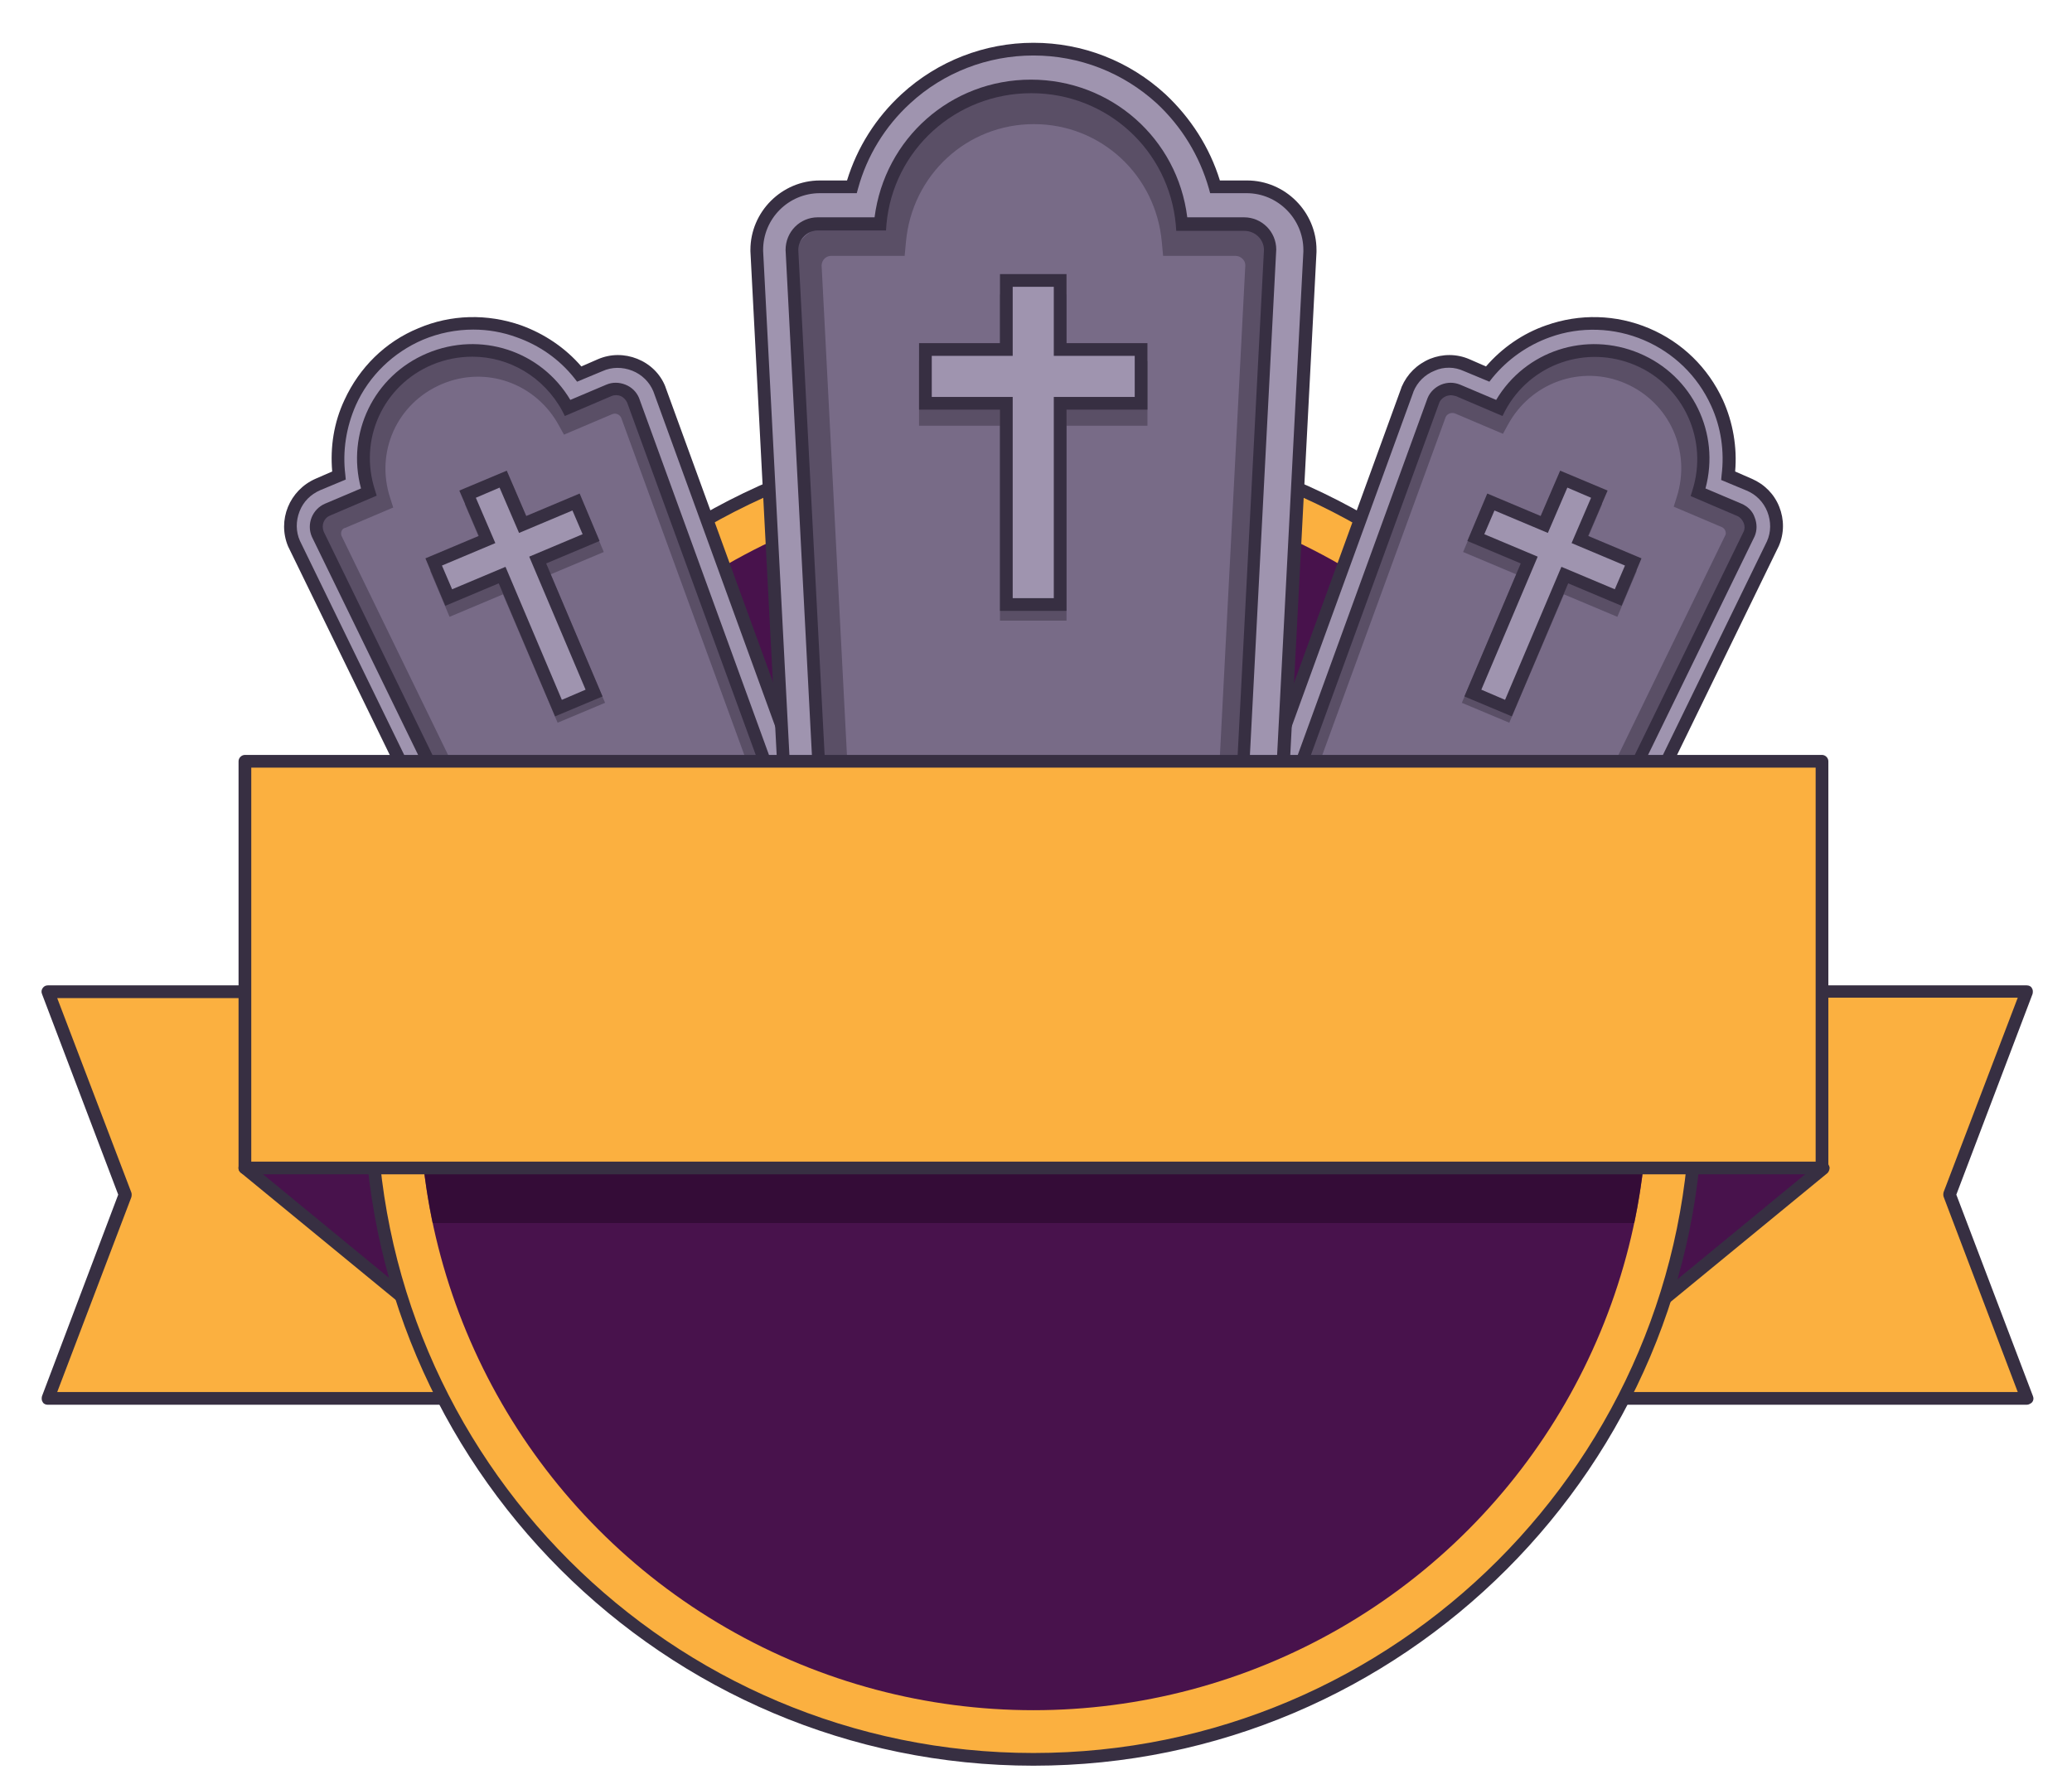 <?xml version="1.0" encoding="utf-8"?>
<!-- Generator: Adobe Illustrator 25.0.0, SVG Export Plug-In . SVG Version: 6.00 Build 0)  -->
<svg version="1.0" id="Layer_1" xmlns="http://www.w3.org/2000/svg" xmlns:xlink="http://www.w3.org/1999/xlink" x="0px" y="0px"
	 viewBox="0 0 489 422.3" style="enable-background:new 0 0 489 422.3;" xml:space="preserve">
<g>
	<g>
		<polygon style="fill:#FBB040;" points="111.1,330.1 11.3,330.1 29.5,282 11.3,234.1 111.1,234.1 		"/>
		<path style="fill:#372F42;" d="M111.1,331.6H11.3c-0.5,0-1-0.2-1.2-0.6c-0.3-0.4-0.3-0.9-0.2-1.4L27.9,282L9.9,234.6
			c-0.2-0.5-0.1-1,0.2-1.4c0.3-0.4,0.7-0.6,1.2-0.6h99.9c0.8,0,1.5,0.7,1.5,1.5v96C112.6,330.9,112,331.6,111.1,331.6z M13.5,328.6
			h96.2v-93H13.5l17.5,45.9c0.1,0.3,0.1,0.7,0,1.1L13.5,328.6z"/>
	</g>
	<g>
		<polygon style="fill:#FBB040;" points="378.5,330.1 478.3,330.1 460.1,282 478.3,234.1 378.5,234.1 		"/>
		<path style="fill:#372F42;" d="M478.3,331.6h-99.9c-0.8,0-1.5-0.7-1.5-1.5v-96c0-0.8,0.7-1.5,1.5-1.5h99.9c0.5,0,1,0.2,1.2,0.6
			c0.3,0.4,0.3,0.9,0.2,1.4L461.7,282l18.1,47.6c0.2,0.5,0.1,1-0.2,1.4C479.3,331.3,478.8,331.6,478.3,331.6z M380,328.6h96.2
			l-17.5-46.1c-0.1-0.3-0.1-0.7,0-1.1l17.5-45.9H380V328.6z"/>
	</g>
	<g>
		<polygon style="fill:#48124C;" points="57.9,275.7 109.8,318.3 109.8,246.3 		"/>
		<path style="fill:#372F42;" d="M109.8,319.8c-0.3,0-0.7-0.1-1-0.3l-52-42.7c-0.4-0.3-0.6-0.8-0.5-1.3c0-0.5,0.3-0.9,0.8-1.2
			l52-29.4c0.5-0.3,1-0.3,1.5,0c0.5,0.3,0.7,0.8,0.7,1.3v72c0,0.6-0.3,1.1-0.9,1.4C110.2,319.8,110,319.8,109.8,319.8z M60.5,275.9
			l47.8,39.3v-66.3L60.5,275.9z"/>
	</g>
	<g>
		<polygon style="fill:#48124C;" points="430.2,275.7 378.3,318.3 378.3,246.3 		"/>
		<path style="fill:#372F42;" d="M378.3,319.8c-0.2,0-0.4,0-0.6-0.1c-0.5-0.2-0.9-0.8-0.9-1.4v-72c0-0.5,0.3-1,0.7-1.3
			c0.5-0.3,1-0.3,1.5,0l52,29.4c0.4,0.2,0.7,0.7,0.8,1.2c0,0.5-0.2,1-0.5,1.3l-52,42.7C378.9,319.7,378.6,319.8,378.3,319.8z
			 M379.8,248.9v66.3l47.8-39.3L379.8,248.9z"/>
	</g>
	<g>
		<circle style="fill:#FBB040;" cx="243.9" cy="258.8" r="156.5"/>
		<path style="fill:#372F42;" d="M243.9,416.8c-87.1,0-158-70.9-158-158s70.9-158,158-158c87.1,0,158,70.9,158,158
			S331,416.8,243.9,416.8z M243.9,103.8c-85.5,0-155,69.5-155,155s69.5,155,155,155c85.5,0,155-69.5,155-155
			S329.4,103.8,243.9,103.8z"/>
	</g>
	<circle style="fill:#48124C;" cx="243.9" cy="258.8" r="144.9"/>
	<g>
		<g>
			<g>
				<g>
					<path style="fill:#9F94AF;" d="M141.6,86.2l-4.9,2.1c-3.7-4.6-8.6-8.1-14.2-10.1c-7.6-2.7-15.8-2.4-23.2,0.7
						C91.9,82,86,87.7,82.7,95c-2.5,5.5-3.4,11.4-2.6,17.3l-4.9,2.1c-5.4,2.3-8,8.6-5.7,14l0.1,0.2l48.3,99.1
						c2.4,5.3,8.6,7.7,13.9,5.5l55.9-23.7c5.4-2.3,7.9-8.4,5.7-13.8L155.7,92.2l-0.1-0.3C153.3,86.4,147,83.9,141.6,86.2z"/>
					<path style="fill:#372F42;" d="M127.6,235.5c-4.7,0-9.2-2.7-11.2-7.2l-48.3-99.1l-0.1-0.2c-2.6-6.2,0.3-13.3,6.5-16l3.9-1.7
						c-0.5-5.8,0.4-11.6,2.9-16.9c3.5-7.6,9.6-13.7,17.4-16.9c7.7-3.3,16.3-3.5,24.3-0.7c5.5,2,10.4,5.3,14.2,9.7l3.9-1.7
						c3-1.3,6.3-1.3,9.3-0.1c3,1.2,5.4,3.5,6.6,6.5l0.1,0.3l37.7,103.5c2.4,6.1-0.5,13.1-6.6,15.7l-55.9,23.7
						C130.8,235.1,129.2,235.5,127.6,235.5z M111.7,77.8c-4,0-8.1,0.8-11.9,2.4c-7,3-12.7,8.5-15.8,15.4c-2.3,5.2-3.2,10.9-2.5,16.5
						l0.1,1.1l-6,2.5c-2.3,1-4,2.7-4.9,5c-0.9,2.3-0.9,4.8,0.1,7l0.1,0.2l48.2,99c2,4.6,7.4,6.7,12,4.8l55.9-23.7
						c4.6-1.9,6.8-7.3,4.9-11.9L154.2,92.4c-0.9-2.2-2.7-4-5-4.9c-2.3-0.9-4.8-0.9-7,0.1l-6,2.5l-0.7-0.9c-3.5-4.4-8.2-7.7-13.6-9.6
						C118.6,78.4,115.2,77.8,111.7,77.8z"/>
				</g>
				<g>
					<path style="fill:#786B87;" d="M143.7,92.2l-9.7,4.1c-6.2-11.6-20.3-16.7-32.6-11.5C89.1,90,83,103.7,87,116.2l-9.7,4.1
						c-2.2,0.9-3.3,3.5-2.3,5.7l48.3,99.1c0.9,2.2,3.5,3.3,5.7,2.3l55.9-23.7c2.2-0.9,3.3-3.5,2.3-5.7L149.4,94.5
						C148.5,92.3,145.9,91.2,143.7,92.2z"/>
					<path style="fill:#372F42;" d="M127.2,229.3c-2.3,0-4.5-1.3-5.4-3.6l-48.2-99c-1.3-3,0.1-6.5,3.1-7.8l8.5-3.6
						c-3.5-13,3-26.6,15.6-31.9c12.6-5.3,26.9-0.6,33.8,11l8.5-3.6c1.4-0.6,3-0.6,4.5,0c1.5,0.6,2.6,1.7,3.2,3.1l37.7,103.6
						c0.6,1.4,0.6,3,0,4.4s-1.7,2.6-3.1,3.2l-55.9,23.7C128.7,229.2,128,229.3,127.2,229.3z M111.5,84.2c-3.2,0-6.4,0.6-9.5,1.9
						c-11.6,4.9-17.4,17.6-13.5,29.6l0.4,1.3l-11,4.7c-1.5,0.6-2.1,2.3-1.5,3.8l48.2,99c0.6,1.5,2.3,2.2,3.8,1.6l55.9-23.7
						c0.7-0.3,1.2-0.9,1.5-1.6c0.3-0.7,0.3-1.5,0-2.2L148,95c-0.3-0.6-0.8-1.2-1.5-1.5c-0.7-0.3-1.5-0.3-2.2,0l-11,4.7l-0.6-1.2
						C128.3,88.9,120.1,84.2,111.5,84.2z"/>
				</g>
				<g style="opacity:0.47;">
					<path style="fill:#372F42;" d="M183.7,204.4l-52.9,22.4c-3.3,1.4-7.2-0.2-8.7-3.5L76,128.5c-1.4-3.4,0.1-7.3,3.5-8.7l7.2-3.1
						c-3-12.7,3.4-25.6,15.5-30.8c12.1-5.1,25.8-0.7,32.9,10.2l7.2-3.1c3.4-1.4,7.2,0.2,8.7,3.6l0,0.1l36.1,99
						C188.6,199.1,187.1,203,183.7,204.4z M80.6,126.5l46.1,94.8c0.4,0.8,1.3,1.2,2.2,0.9l52.9-22.4c0.8-0.4,1.2-1.3,0.9-2.2l0-0.1
						l-36.1-98.9c-0.4-0.8-1.3-1.2-2.2-0.8l-11.3,4.8l-1.1-2c-5.4-10.1-17.3-14.4-27.8-9.9s-15.7,16-12.1,26.9l0.7,2.2l-11.3,4.8
						C80.7,124.7,80.3,125.7,80.6,126.5z"/>
				</g>
				<g style="opacity:0.47;">
					<polygon style="fill:#372F42;" points="137.1,121.3 124.5,126.7 120.1,116.3 111.7,119.8 116.1,130.2 103.5,135.6 107,143.7 
						119.6,138.3 132.4,168.7 140.8,165.1 128,134.8 140.6,129.4 					"/>
					<path style="fill:#372F42;" d="M131.6,170.6l-12.9-30.3l-12.6,5.3l-4.6-10.9l12.6-5.3l-4.4-10.4l11.2-4.7l4.4,10.4l12.6-5.3
						l4.6,10.9l-12.6,5.3l12.9,30.3L131.6,170.6z M120.3,136.4l12.9,30.3l5.6-2.4L126,134l12.6-5.3l-2.3-5.4l-12.6,5.3l-4.4-10.4
						l-5.6,2.4l4.4,10.4l-12.6,5.3l2.3,5.4L120.3,136.4z"/>
				</g>
				<g>
					<polygon style="fill:#9F94AF;" points="135.9,118.5 123.3,123.8 118.8,113.1 110.4,116.7 114.9,127.4 102.3,132.7 105.9,141.1 
						118.5,135.8 131.8,167.2 140.2,163.6 126.9,132.2 139.5,126.9 					"/>
					<path style="fill:#372F42;" d="M131,169.1l-13.3-31.4l-12.6,5.3l-4.7-11.2l12.6-5.3l-4.6-10.7l11.2-4.7l4.6,10.7l12.6-5.3
						l4.7,11.2l-12.6,5.3l13.3,31.4L131,169.1z M119.3,133.8l13.3,31.4l5.6-2.4l-13.3-31.4l12.6-5.3l-2.4-5.6l-12.6,5.3l-4.6-10.7
						l-5.6,2.4l4.6,10.7l-12.6,5.3l2.4,5.6L119.3,133.8z"/>
				</g>
			</g>
			<g>
				<g>
					<path style="fill:#9F94AF;" d="M346.2,86.2l4.9,2.1c3.7-4.6,8.6-8.1,14.2-10.1c7.6-2.7,15.8-2.4,23.2,0.7
						c7.4,3.1,13.3,8.9,16.6,16.2c2.5,5.5,3.4,11.4,2.6,17.3l4.9,2.1c5.4,2.3,8,8.6,5.7,14l-0.1,0.2L370,227.6
						c-2.4,5.3-8.6,7.7-13.9,5.5l-55.9-23.7c-5.4-2.3-7.9-8.4-5.7-13.8l37.7-103.4l0.1-0.3C334.5,86.4,340.8,83.9,346.2,86.2z"/>
					<path style="fill:#372F42;" d="M360.2,235.5c-1.6,0-3.2-0.3-4.7-1l-55.9-23.7c-6.1-2.6-9-9.6-6.5-15.8l37.6-103.4l0.1-0.3
						c1.3-3,3.6-5.3,6.7-6.6c3-1.2,6.3-1.2,9.3,0.1l3.9,1.7c3.8-4.4,8.7-7.8,14.2-9.7c7.9-2.8,16.5-2.6,24.3,0.7s13.9,9.3,17.4,16.9
						c2.4,5.3,3.4,11.2,2.9,16.9l3.9,1.7c3,1.3,5.3,3.6,6.5,6.6c1.2,3,1.2,6.3-0.1,9.3l-0.1,0.2l-48.3,99.2
						C369.3,232.8,364.8,235.5,360.2,235.5z M342,86.8c-1.2,0-2.3,0.2-3.4,0.7c-2.3,0.9-4.1,2.7-5,4.9l-0.1,0.3l-37.6,103.4
						c-1.9,4.7,0.3,10,4.9,11.9l55.9,23.7c4.6,1.9,9.9-0.2,12-4.7l48.3-99.2c1-2.2,1-4.7,0.1-7c-0.9-2.3-2.7-4.1-4.9-5l-6-2.5
						l0.1-1.1c0.7-5.6-0.1-11.3-2.5-16.5c-3.2-7-8.8-12.4-15.8-15.4S373,77,365.8,79.6c-5.3,1.9-10,5.2-13.6,9.6l-0.7,0.9l-6-2.5
						C344.4,87.1,343.2,86.8,342,86.8z"/>
				</g>
				<g>
					<path style="fill:#786B87;" d="M344.1,92.2l9.7,4.1c6.2-11.6,20.3-16.7,32.6-11.5c12.3,5.2,18.4,18.9,14.4,31.4l9.7,4.1
						c2.2,0.9,3.3,3.5,2.3,5.7l-48.3,99.1c-0.9,2.2-3.5,3.3-5.7,2.3L303,203.7c-2.2-0.9-3.3-3.5-2.3-5.7l37.7-103.5
						C339.3,92.3,341.9,91.2,344.1,92.2z"/>
					<path style="fill:#372F42;" d="M360.6,229.3c-0.8,0-1.5-0.1-2.3-0.5l-55.9-23.7c-1.4-0.6-2.6-1.7-3.1-3.2
						c-0.6-1.5-0.6-3.1,0-4.5L336.9,94c0.6-1.5,1.8-2.6,3.2-3.2c1.5-0.6,3-0.6,4.5,0l8.5,3.6c6.9-11.6,21.2-16.3,33.8-11
						c12.6,5.3,19.1,18.9,15.6,31.9l8.5,3.6c1.4,0.6,2.6,1.7,3.1,3.2c0.6,1.5,0.6,3.1,0,4.5l-48.3,99.1
						C365,228,362.9,229.3,360.6,229.3z M342.4,93.3c-0.4,0-0.7,0.1-1.1,0.2c-0.7,0.3-1.3,0.8-1.6,1.5l-37.7,103.5
						c-0.3,0.8-0.3,1.6,0,2.3c0.3,0.7,0.8,1.3,1.5,1.6l55.9,23.7c1.5,0.6,3.1-0.1,3.8-1.5l48.3-99.1c0.3-0.6,0.3-1.4,0-2.1
						c-0.3-0.7-0.8-1.3-1.5-1.6l-11-4.7l0.4-1.3c3.8-11.9-2-24.7-13.5-29.6s-24.8-0.3-30.7,10.8l-0.6,1.2l-11-4.7
						C343.1,93.4,342.8,93.3,342.4,93.3z"/>
				</g>
				<g style="opacity:0.47;">
					<path style="fill:#372F42;" d="M300.5,195.7l36.1-99l0-0.1c1.4-3.4,5.3-5,8.7-3.6l7.2,3.1c7.1-11,20.8-15.4,32.9-10.2
						C397.6,91,404,104,401,116.7l7.2,3.1c3.4,1.4,4.9,5.3,3.5,8.7l-46.1,94.8c-1.5,3.4-5.3,4.9-8.7,3.5L304,204.4
						C300.7,203,299.2,199.1,300.5,195.7z M406.3,124.4l-11.3-4.8l0.7-2.2c3.5-10.9-1.7-22.4-12.1-26.9s-22.4-0.2-27.8,9.9l-1.1,2
						l-11.3-4.8c-0.8-0.3-1.8,0-2.2,0.8l-36.1,98.9l0,0.1c-0.4,0.8,0.1,1.8,0.9,2.2l52.9,22.4c0.8,0.4,1.8-0.1,2.2-0.9l46.1-94.8
						C407.5,125.7,407.1,124.7,406.3,124.4z"/>
				</g>
				<g style="opacity:0.47;">
					<polygon style="fill:#372F42;" points="350.7,121.3 363.3,126.7 367.7,116.3 376.1,119.8 371.7,130.2 384.3,135.6 380.8,143.7 
						368.2,138.3 355.4,168.7 347,165.1 359.8,134.8 347.2,129.4 					"/>
					<path style="fill:#372F42;" d="M356.2,170.6l-11.2-4.7l12.9-30.3l-12.6-5.3l4.6-10.9l12.6,5.3l4.4-10.4l11.2,4.7l-4.4,10.4
						l12.6,5.3l-4.6,10.9l-12.6-5.3L356.2,170.6z M348.9,164.3l5.6,2.4l12.9-30.3l12.6,5.3l2.3-5.4l-12.6-5.3l4.4-10.4l-5.6-2.4
						l-4.4,10.4l-12.6-5.3l-2.3,5.4l12.6,5.3L348.9,164.3z"/>
				</g>
				<g>
					<polygon style="fill:#9F94AF;" points="351.9,118.5 364.5,123.8 369,113.1 377.4,116.7 372.9,127.4 385.5,132.7 381.9,141.1 
						369.3,135.8 356,167.2 347.6,163.6 360.9,132.2 348.3,126.9 					"/>
					<path style="fill:#372F42;" d="M356.8,169.1l-11.2-4.7l13.3-31.4l-12.6-5.3l4.7-11.2l12.6,5.3l4.6-10.7l11.2,4.7l-4.6,10.7
						l12.6,5.3l-4.7,11.2l-12.6-5.3L356.8,169.1z M349.6,162.8l5.6,2.4l13.3-31.4l12.6,5.3l2.4-5.6l-12.6-5.3l4.6-10.7l-5.6-2.4
						l-4.6,10.7l-12.6-5.3l-2.4,5.6l12.6,5.3L349.6,162.8z"/>
				</g>
			</g>
		</g>
		<g>
			<g>
				<path style="fill:#9F94AF;" d="M294.3,44.1h-7.5c-2.2-7.9-6.6-15.1-12.8-20.8c-8.2-7.6-18.9-11.7-30.1-11.7
					c-11.2,0-21.9,4.2-30.1,11.7c-6.2,5.7-10.5,12.8-12.8,20.8h-7.5c-8.2,0-14.9,6.7-14.9,14.9v0.2l8,153.6
					c0.1,8.1,6.8,14.6,14.9,14.6h84.7c8.1,0,14.7-6.5,14.9-14.6l8-153.4l0-0.5C309.1,50.8,302.5,44.1,294.3,44.1z"/>
				<path style="fill:#372F42;" d="M286.2,228.9h-84.7c-8.9,0-16.2-7.2-16.4-16.1l-8-153.5l0-0.3c0-9,7.4-16.4,16.4-16.4h6.4
					c2.4-7.8,6.8-14.8,12.9-20.4c8.5-7.8,19.6-12.1,31.1-12.1c11.6,0,22.6,4.3,31.1,12.1c6,5.6,10.5,12.6,12.9,20.4h6.4
					c9,0,16.4,7.4,16.4,16.4l0,0.5l-8,153.4C302.5,221.7,295.1,228.9,286.2,228.9z M193.5,45.6c-7.4,0-13.4,6-13.4,13.4v0.2l8,153.5
					c0.1,7.3,6.1,13.2,13.4,13.2h84.7c7.3,0,13.3-5.9,13.4-13.1l8-153.4l0-0.4c0-7.3-6-13.4-13.4-13.4h-8.6l-0.3-1.1
					c-2.2-7.7-6.4-14.6-12.3-20.1c-8-7.3-18.3-11.3-29.1-11.3c-10.8,0-21.2,4-29.1,11.3c-5.9,5.4-10.2,12.4-12.3,20.1l-0.3,1.1
					H193.5z"/>
			</g>
			<g>
				<path style="fill:#786B87;" d="M293.7,52.9h-14.8c-1.6-18.2-16.9-32.5-35.6-32.5s-33.9,14.3-35.6,32.5H193
					c-3.4,0-6.1,2.7-6.1,6.1l8,153.5c0,3.4,2.7,6.1,6.1,6.1h84.7c3.4,0,6.1-2.7,6.1-6.1l8-153.5C299.8,55.6,297.1,52.9,293.7,52.9z"
					/>
				<path style="fill:#372F42;" d="M285.7,220.1H201c-4.2,0-7.6-3.4-7.6-7.6l-8-153.5c0-4.3,3.4-7.7,7.6-7.7h13.4
					c2.4-18.6,18-32.5,36.9-32.5c18.9,0,34.6,13.9,36.9,32.5h13.4c4.2,0,7.6,3.4,7.6,7.6l-8,153.6
					C293.3,216.7,289.9,220.1,285.7,220.1z M193,54.4c-2.5,0-4.6,2.1-4.6,4.6l8,153.5c0,2.6,2.1,4.7,4.6,4.7h84.7
					c2.5,0,4.6-2.1,4.6-4.6l8-153.6c0-2.5-2.1-4.5-4.6-4.5h-16.1l-0.1-1.4c-1.6-17.7-16.3-31.1-34.1-31.1S210.8,35.3,209.2,53
					l-0.1,1.4H193z"/>
			</g>
			<g style="opacity:0.47;">
				<path style="fill:#372F42;" d="M284,218.8h-80.2c-5,0-9.2-4.1-9.2-9.2L187,62.6c0-5.1,4.1-9.3,9.2-9.3h11
					c3.1-17.9,18.5-32.7,36.8-32.7s33.4,14.8,36.5,32.7h11c5.1,0,9.2,4.2,9.2,9.3l0,0.2l-7.6,146.8C293.1,214.7,289,218.8,284,218.8
					z M193.9,62.6l7.6,146.9c0,1.3,1.1,2.3,2.3,2.3H284c1.3,0,2.3-1.1,2.3-2.3l0-0.2l7.6-146.7c0-1.2-1.1-2.2-2.3-2.2h-17.1
					l-0.3-3.2c-1.4-15.9-14.4-27.9-30.2-27.9s-28.8,12-30.2,27.9l-0.3,3.2h-17.1C195,60.3,194,61.3,193.9,62.6z"/>
			</g>
			<g style="opacity:0.47;">
				<polygon style="fill:#372F42;" points="269.3,86.7 250.2,86.7 250.2,71 237.5,71 237.5,86.7 218.4,86.7 218.4,99 237.5,99 
					237.5,145 250.2,145 250.2,99 269.3,99 				"/>
				<path style="fill:#372F42;" d="M251.7,146.5H236v-46h-19.1V85.2H236V69.5h15.7v15.7h19.1v15.3h-19.1V146.5z M239,143.5h9.7v-46
					h19.1v-9.3h-19.1V72.5H239v15.7h-19.1v9.3H239V143.5z"/>
			</g>
			<g>
				<polygon style="fill:#9F94AF;" points="269.3,82.5 250.2,82.5 250.2,66.2 237.5,66.2 237.5,82.5 218.4,82.5 218.4,95.2 
					237.5,95.2 237.5,142.7 250.2,142.7 250.2,95.2 269.3,95.2 				"/>
				<path style="fill:#372F42;" d="M251.7,144.2H236V96.7h-19.1V81H236V64.7h15.7V81h19.1v15.7h-19.1V144.2z M239,141.2h9.7V93.7
					h19.1V84h-19.1V67.7H239V84h-19.1v9.7H239V141.2z"/>
			</g>
		</g>
	</g>
	<path style="opacity:0.67;fill:#2A0A2D;" d="M99,258.8c0,10.2,1.1,20.2,3.1,29.9h283.6c2-9.6,3.1-19.6,3.1-29.9
		c0-23.8-5.8-46.3-15.9-66.1H115C104.8,212.5,99,235,99,258.8z"/>
	<g>
		<rect x="57.8" y="179.7" style="fill:#FBB040;" width="372.2" height="96"/>
		<path style="fill:#372F42;" d="M430,277.2H57.8c-0.8,0-1.5-0.7-1.5-1.5v-96c0-0.8,0.7-1.5,1.5-1.5H430c0.8,0,1.5,0.7,1.5,1.5v96
			C431.5,276.5,430.8,277.2,430,277.2z M59.3,274.2h369.2v-93H59.3V274.2z"/>
	</g>
</g>
</svg>
